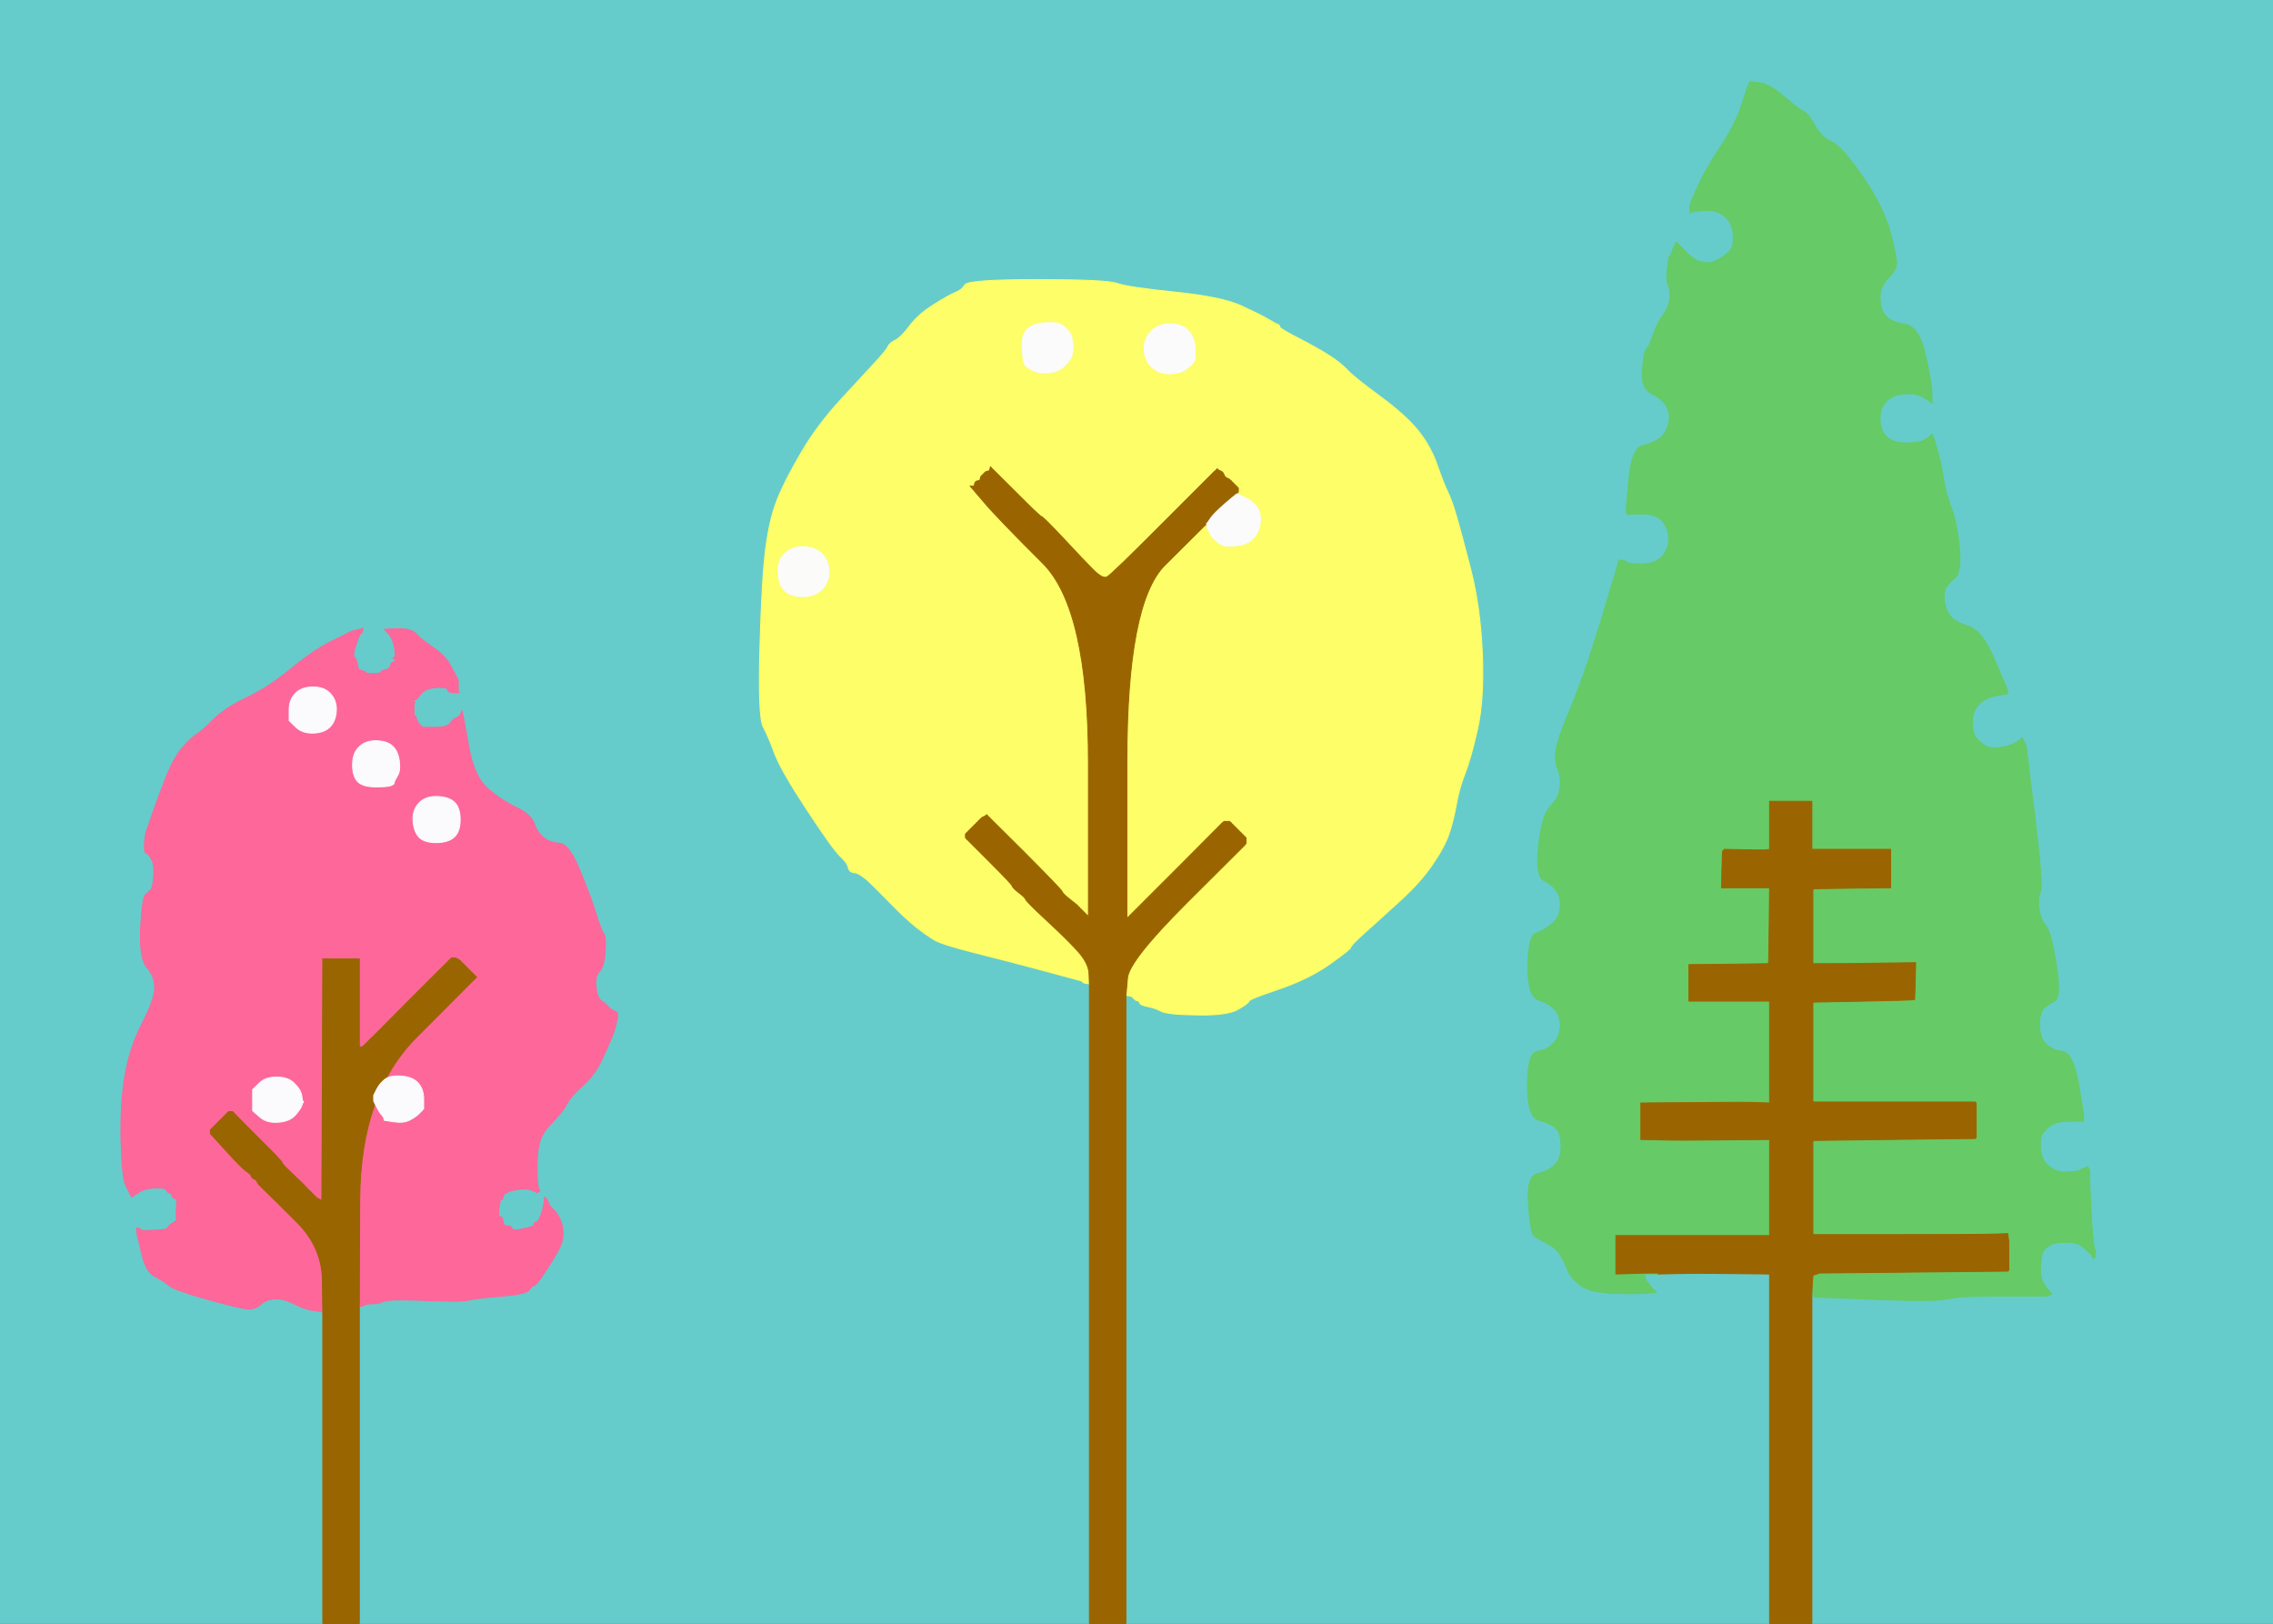 <!-- Created with clker.com Auto tracing tool http://www.clker.com) --> 
<svg 
   xmlns='http://www.w3.org/2000/svg'
   width='1183'
   height='845'>
<rect width="100%" height="100%" fill="#333333" stroke="none"/>
<path style='opacity:1;fill:#65CCCB;fill-rule:evenodd;stroke:#65CCCB;stroke-width:0.5px;stroke-linecap:butt;stroke-linejoin:miter;stroke-opacity:1;' d='M 0.0 422.5 L 0.0 0.0 L 591.5 0.0 L 1183.0 0.0 L 1183.0 422.5 L 1183.0 845.0 L 1063.0 845.0 L 943.0 845.0 L 943.0 759.0 L 943.0 673.0 L 943.2 673.0 L 943.5 673.0 L 943.8 674.0 L 944.0 675.0 L 975.5 676.2 Q 1007.0 677.5 1013.5 676.0 Q 1020.0 674.5 1037.5 674.5 Q 1055.0 674.5 1058.5 674.5 L 1062.0 674.5 L 1062.2 674.2 L 1062.5 674.0 L 1062.8 674.2 L 1063.0 674.5 L 1064.0 674.5 L 1065.0 674.5 L 1066.5 674.0 L 1068.0 673.5 L 1067.8 673.2 L 1067.5 673.0 L 1067.2 672.8 L 1067.0 672.5 L 1066.8 672.2 L 1066.5 672.0 L 1064.0 668.5 Q 1061.5 665.0 1062.0 659.0 Q 1062.5 653.0 1063.2 651.5 Q 1064.0 650.0 1066.5 648.2 Q 1069.0 646.5 1075.0 646.5 Q 1081.0 646.5 1083.5 648.5 Q 1086.0 650.5 1086.2 650.8 L 1086.5 651.0 L 1086.8 651.2 L 1087.0 651.5 L 1087.2 651.8 L 1087.5 652.0 L 1087.8 652.2 L 1088.0 652.5 L 1088.2 652.8 L 1088.5 653.0 L 1089.0 654.0 L 1089.5 655.0 L 1089.8 654.8 L 1090.0 654.5 L 1090.2 654.2 L 1090.5 654.0 L 1090.5 652.5 L 1090.5 651.0 L 1090.0 649.0 L 1089.5 647.0 L 1089.0 641.0 Q 1088.5 635.0 1088.0 623.0 L 1087.5 611.0 L 1087.5 610.0 L 1087.5 609.0 L 1087.0 608.0 L 1086.5 607.0 L 1086.2 607.2 L 1086.0 607.5 L 1084.5 608.0 Q 1083.0 608.5 1082.5 609.0 Q 1082.0 609.5 1076.5 610.0 Q 1071.0 610.5 1066.8 607.2 Q 1062.5 604.0 1062.0 598.0 Q 1061.5 592.0 1063.0 590.0 Q 1064.5 588.0 1067.2 585.8 Q 1070.0 583.5 1077.0 583.5 L 1084.0 583.5 L 1084.2 583.2 L 1084.5 583.0 L 1084.5 581.5 Q 1084.5 580.0 1081.8 564.0 Q 1079.0 548.0 1073.5 547.2 Q 1068.0 546.5 1064.8 543.2 Q 1061.5 540.0 1061.5 533.5 Q 1061.5 527.0 1063.5 525.0 Q 1065.5 523.0 1069.2 521.0 Q 1073.0 519.0 1070.2 502.0 Q 1067.5 485.0 1064.8 481.8 Q 1062.0 478.5 1061.2 472.8 Q 1060.5 467.0 1062.0 464.0 Q 1063.5 461.0 1059.0 424.5 L 1054.5 388.0 L 1054.0 387.0 L 1053.5 386.0 L 1053.0 385.0 L 1052.5 384.0 L 1052.2 384.2 L 1052.0 384.5 L 1051.8 384.8 L 1051.5 385.0 L 1051.2 385.2 Q 1051.0 385.5 1048.0 387.0 Q 1045.0 388.5 1040.5 389.0 Q 1036.0 389.5 1034.0 388.5 Q 1032.0 387.5 1029.2 384.8 Q 1026.5 382.0 1026.5 376.0 Q 1026.5 370.0 1030.0 366.5 Q 1033.5 363.0 1039.2 362.0 L 1045.0 361.0 L 1044.8 359.5 L 1044.5 358.0 L 1044.0 357.0 Q 1043.5 356.0 1037.5 342.0 Q 1031.5 328.0 1024.2 325.8 Q 1017.0 323.5 1014.8 320.2 Q 1012.5 317.0 1012.0 313.0 Q 1011.5 309.0 1012.5 306.5 Q 1013.5 304.0 1017.2 301.0 Q 1021.0 298.0 1019.8 285.0 Q 1018.5 272.0 1015.5 264.0 Q 1012.5 256.0 1011.5 249.0 Q 1010.5 242.0 1008.5 235.0 L 1006.5 228.0 L 1006.0 227.0 L 1005.5 226.0 L 1005.2 226.2 L 1005.0 226.5 L 1004.8 226.8 L 1004.5 227.0 L 1004.2 227.2 Q 1004.0 227.5 1001.5 229.0 Q 999.0 230.5 992.0 230.5 Q 985.0 230.5 981.8 227.2 Q 978.5 224.0 978.5 218.0 Q 978.5 212.0 981.8 208.8 Q 985.0 205.5 991.0 205.0 Q 997.0 204.5 1000.5 206.5 L 1004.0 208.5 L 1004.2 208.8 L 1004.5 209.0 L 1004.8 209.2 L 1005.0 209.5 L 1005.2 209.8 L 1005.5 210.0 L 1005.5 205.0 Q 1005.5 200.0 1002.2 185.0 Q 999.0 170.0 991.5 168.8 Q 984.0 167.5 981.2 164.2 Q 978.5 161.0 978.5 155.0 Q 978.5 149.0 982.5 145.0 Q 986.5 141.0 987.0 138.0 Q 987.5 135.0 984.0 121.5 Q 980.5 108.0 969.5 92.0 Q 958.5 76.0 953.2 73.8 Q 948.0 71.5 944.5 65.2 Q 941.0 59.0 939.0 58.2 Q 937.0 57.5 929.2 50.8 Q 921.5 44.0 916.2 43.2 L 911.0 42.5 L 910.8 42.8 L 910.5 43.0 L 910.0 44.0 Q 909.5 45.0 906.5 54.5 Q 903.5 64.0 895.8 75.8 Q 888.0 87.5 884.2 95.8 L 880.5 104.0 L 880.0 105.5 L 879.5 107.0 L 879.5 109.0 L 879.5 111.0 L 879.8 110.8 L 880.0 110.5 L 882.0 110.0 Q 884.0 109.5 889.0 109.5 Q 894.0 109.5 897.8 112.8 Q 901.5 116.0 902.0 121.5 Q 902.5 127.0 901.0 129.5 Q 899.5 132.0 894.8 134.8 Q 890.0 137.5 886.0 136.5 Q 882.0 135.5 878.2 131.8 L 874.5 128.0 L 874.2 127.8 L 874.0 127.5 L 873.8 127.2 L 873.5 127.0 L 873.2 126.8 L 873.0 126.5 L 872.8 126.2 L 872.5 126.0 L 872.0 127.0 L 871.5 128.0 L 871.0 129.0 L 870.5 130.0 L 870.0 131.5 L 869.5 133.0 L 869.2 133.2 L 869.0 133.5 L 868.8 133.8 L 868.5 134.0 L 867.8 139.8 Q 867.0 145.5 868.2 148.2 Q 869.5 151.0 869.0 155.5 Q 868.5 160.0 865.5 164.0 Q 862.5 168.0 860.5 174.0 Q 858.5 180.0 857.0 181.5 Q 855.5 183.0 854.8 192.5 Q 854.0 202.0 859.5 204.8 Q 865.0 207.5 867.2 211.2 Q 869.5 215.0 868.5 220.0 Q 867.5 225.0 864.2 227.8 Q 861.0 230.5 855.2 231.8 Q 849.5 233.0 848.0 247.5 Q 846.5 262.0 846.5 264.5 L 846.5 267.0 L 846.8 267.2 L 847.0 267.5 L 847.2 267.8 L 847.5 268.0 L 847.8 267.8 L 848.0 267.5 L 855.0 267.5 Q 862.0 267.5 865.2 271.2 Q 868.5 275.0 868.5 280.5 Q 868.5 286.0 864.8 289.8 Q 861.0 293.5 854.5 293.5 Q 848.0 293.5 846.5 292.5 Q 845.0 291.5 844.0 291.5 L 843.0 291.5 L 842.8 291.8 L 842.5 292.0 L 837.2 309.8 Q 832.0 327.5 826.8 343.2 Q 821.5 359.0 816.0 372.0 Q 810.5 385.0 809.8 390.8 Q 809.0 396.5 810.8 400.2 Q 812.5 404.0 812.0 409.5 Q 811.5 415.0 807.0 419.5 Q 802.5 424.0 800.8 440.0 Q 799.0 456.0 803.5 458.2 Q 808.0 460.5 810.2 463.8 Q 812.5 467.0 812.0 472.5 Q 811.5 478.0 807.2 481.2 Q 803.0 484.5 799.2 485.8 Q 795.5 487.0 795.2 502.8 Q 795.0 518.5 801.0 520.5 Q 807.0 522.5 809.8 526.2 Q 812.5 530.0 812.0 535.0 Q 811.5 540.0 808.2 543.2 Q 805.0 546.5 800.0 547.2 Q 795.0 548.0 795.0 564.8 Q 795.0 581.5 801.0 583.0 Q 807.0 584.5 809.8 587.2 Q 812.5 590.0 812.5 596.5 Q 812.5 603.0 809.2 606.2 Q 806.0 609.5 800.2 610.8 Q 794.5 612.0 795.5 626.5 Q 796.5 641.0 798.2 642.8 Q 800.0 644.5 805.0 647.0 Q 810.0 649.5 812.2 653.2 Q 814.5 657.0 815.8 660.8 Q 817.0 664.5 822.0 668.5 Q 827.0 672.5 839.0 673.0 Q 851.0 673.5 856.5 673.0 L 862.0 672.5 L 861.8 672.2 L 861.5 672.0 L 861.2 671.8 L 861.0 671.5 L 860.8 671.2 L 860.5 671.0 L 860.2 670.8 Q 860.0 670.5 858.2 668.2 L 856.5 666.0 L 856.2 664.5 L 856.0 663.0 L 859.5 663.0 L 863.0 663.0 L 873.0 662.8 Q 883.0 662.5 902.0 662.8 L 921.0 663.0 L 921.0 754.0 L 921.0 845.0 L 753.5 845.0 L 586.0 845.0 L 586.0 681.5 L 586.0 518.0 L 587.5 518.2 L 589.0 518.5 L 589.2 518.8 L 589.5 519.0 L 589.8 519.2 L 590.0 519.5 L 590.2 519.8 L 590.5 520.0 L 590.8 520.2 L 591.0 520.5 L 592.0 520.8 Q 593.0 521.0 593.2 522.0 Q 593.5 523.0 597.2 523.8 Q 601.0 524.5 604.2 526.2 Q 607.5 528.0 623.2 528.2 Q 639.0 528.5 644.5 525.2 Q 650.0 522.0 650.0 521.0 Q 650.0 520.0 665.5 514.8 Q 681.0 509.5 692.0 501.8 Q 703.0 494.0 703.0 493.0 Q 703.0 492.0 710.2 485.5 Q 717.5 479.0 728.2 469.2 Q 739.0 459.5 745.5 450.0 Q 752.0 440.5 754.2 433.8 Q 756.5 427.0 758.0 418.5 Q 759.5 410.0 762.5 402.5 Q 765.5 395.0 769.0 379.5 Q 772.5 364.0 771.5 340.0 Q 770.5 316.0 765.5 296.5 Q 760.5 277.0 758.0 268.5 Q 755.5 260.0 753.5 256.0 Q 751.5 252.0 748.0 242.0 Q 744.5 232.0 738.0 224.0 Q 731.5 216.0 718.2 206.2 Q 705.0 196.5 701.5 192.8 Q 698.0 189.0 691.8 185.0 Q 685.5 181.0 675.8 176.0 Q 666.0 171.0 666.0 170.0 Q 666.0 169.0 665.0 168.8 Q 664.0 168.5 660.2 166.2 Q 656.5 164.0 646.2 159.2 Q 636.0 154.5 611.5 152.0 Q 587.0 149.5 581.5 147.5 Q 576.0 145.5 540.0 145.5 Q 504.0 145.5 502.2 148.2 Q 500.5 151.0 497.2 152.2 Q 494.0 153.5 486.0 158.5 Q 478.0 163.5 473.5 169.5 Q 469.0 175.5 466.0 177.0 Q 463.0 178.5 462.2 180.2 Q 461.5 182.0 456.0 188.0 Q 450.5 194.0 438.0 207.5 Q 425.5 221.0 417.0 235.5 Q 408.5 250.0 404.5 260.0 Q 400.5 270.0 398.5 285.5 Q 396.5 301.0 395.5 337.0 Q 394.5 373.0 397.2 378.2 Q 400.0 383.5 403.2 392.2 Q 406.5 401.0 420.0 421.5 Q 433.5 442.0 437.2 445.5 Q 441.0 449.0 441.5 451.5 Q 442.0 454.0 445.0 454.2 Q 448.0 454.5 455.0 461.5 Q 462.0 468.5 467.2 473.8 Q 472.5 479.0 477.2 482.8 Q 482.0 486.5 486.0 489.0 Q 490.0 491.5 508.0 496.0 Q 526.0 500.5 544.5 505.5 L 563.0 510.5 L 563.2 510.8 L 563.5 511.0 L 563.8 511.2 L 564.0 511.5 L 565.5 511.8 L 567.0 512.0 L 567.0 678.5 L 567.0 845.0 L 377.0 845.0 L 187.0 845.0 L 187.0 762.5 L 187.0 680.0 L 188.0 679.8 L 189.0 679.5 L 190.0 679.0 Q 191.0 678.5 194.0 678.5 Q 197.0 678.5 199.0 677.5 Q 201.0 676.5 208.0 676.5 Q 215.0 676.5 227.5 677.0 Q 240.0 677.5 244.5 676.5 Q 249.0 675.5 261.5 674.5 Q 274.0 673.5 275.5 671.2 Q 277.0 669.0 278.0 669.0 Q 279.0 669.0 283.5 662.2 Q 288.0 655.5 290.8 650.2 Q 293.5 645.0 293.0 640.5 Q 292.5 636.0 291.0 633.5 L 289.5 631.0 L 289.2 630.8 L 289.0 630.5 L 288.8 630.2 L 288.5 630.0 L 288.2 629.8 L 288.0 629.5 L 287.8 629.2 L 287.5 629.0 L 287.2 628.8 L 287.0 628.5 L 286.8 628.2 L 286.5 628.0 L 286.0 627.0 L 285.5 626.0 L 285.0 625.0 L 284.5 624.0 L 284.2 623.8 L 284.0 623.5 L 283.8 623.2 L 283.5 623.0 L 283.0 626.5 Q 282.5 630.0 281.2 633.0 Q 280.0 636.0 279.0 636.0 Q 278.0 636.0 278.0 637.0 Q 278.0 638.0 276.2 638.5 Q 274.5 639.0 270.8 639.8 Q 267.0 640.5 266.5 639.2 Q 266.0 638.0 264.0 638.0 Q 262.0 638.0 261.8 635.5 Q 261.5 633.0 260.2 633.2 Q 259.0 633.5 259.8 628.2 Q 260.5 623.0 261.0 624.0 Q 261.5 625.0 261.8 623.0 Q 262.0 621.0 265.2 620.0 Q 268.5 619.0 271.2 618.8 Q 274.0 618.5 276.2 619.2 L 278.5 620.0 L 278.8 620.2 L 279.0 620.5 L 279.5 620.5 L 280.0 620.5 L 280.2 620.2 L 280.5 620.0 L 280.8 619.8 L 281.0 619.5 L 280.8 619.2 L 280.5 619.0 L 280.0 617.0 Q 279.5 615.0 279.5 607.0 Q 279.5 599.0 281.0 594.0 Q 282.5 589.0 287.8 583.8 Q 293.0 578.5 295.2 574.2 Q 297.5 570.0 303.8 564.5 Q 310.0 559.0 314.2 549.5 Q 318.5 540.0 319.5 537.0 Q 320.5 534.0 321.2 530.5 Q 322.0 527.0 320.0 526.2 Q 318.0 525.5 316.5 523.8 Q 315.0 522.0 313.0 520.8 Q 311.0 519.5 310.2 513.8 Q 309.5 508.0 312.0 505.5 Q 314.5 503.0 315.0 495.0 Q 315.5 487.0 314.2 485.8 Q 313.0 484.5 309.8 474.2 Q 306.5 464.0 301.2 451.5 Q 296.0 439.0 291.0 438.8 Q 286.0 438.5 282.8 435.8 Q 279.5 433.0 278.0 428.5 Q 276.5 424.0 268.8 420.2 Q 261.0 416.5 254.0 410.5 Q 247.0 404.5 244.2 389.8 L 241.5 375.0 L 241.0 372.5 L 240.5 370.0 L 240.0 371.0 L 239.5 372.0 L 239.2 372.2 L 239.0 372.5 L 238.8 372.8 L 238.5 373.0 L 238.2 373.2 Q 238.0 373.5 237.0 373.8 Q 236.0 374.0 234.5 376.2 Q 233.0 378.5 226.5 378.5 L 220.0 378.5 L 219.8 378.2 L 219.5 378.0 L 219.2 377.8 L 219.0 377.5 L 218.8 377.2 L 218.5 377.0 L 218.2 376.8 L 218.0 376.5 L 217.8 376.2 L 217.5 376.0 L 217.0 374.5 Q 216.5 373.0 216.0 372.5 L 215.5 372.0 L 215.5 369.0 L 215.5 366.0 L 215.8 365.8 L 216.0 365.5 L 215.8 365.2 L 215.5 365.0 L 215.2 364.8 L 215.0 364.5 L 216.0 364.2 Q 217.0 364.0 218.8 361.5 Q 220.5 359.0 224.2 358.2 Q 228.0 357.5 230.5 357.8 Q 233.0 358.0 233.0 359.0 Q 233.0 360.0 234.5 360.2 L 236.0 360.5 L 237.5 360.5 L 239.0 360.5 L 238.8 360.2 L 238.5 360.0 L 238.5 358.5 L 238.5 357.0 L 238.5 355.5 L 238.5 354.0 L 238.0 353.0 L 237.5 352.0 L 237.0 351.0 Q 236.5 350.0 234.0 345.5 Q 231.5 341.0 225.2 336.8 Q 219.0 332.5 216.5 329.8 Q 214.0 327.0 207.0 327.2 L 200.0 327.5 L 200.2 327.8 L 200.5 328.0 L 200.8 328.2 L 201.0 328.5 L 201.2 328.8 L 201.5 329.0 L 201.8 329.2 L 202.0 329.5 L 202.2 329.8 L 202.5 330.0 L 203.8 332.2 Q 205.0 334.5 205.5 338.2 Q 206.0 342.0 205.0 342.2 Q 204.0 342.5 205.0 342.8 Q 206.0 343.0 205.5 343.8 Q 205.0 344.5 204.2 344.8 Q 203.5 345.0 203.2 346.5 Q 203.0 348.0 200.8 348.5 Q 198.5 349.0 198.2 349.8 Q 198.0 350.5 194.5 350.5 L 191.0 350.5 L 190.8 350.2 L 190.5 350.0 L 190.2 349.8 L 190.0 349.5 L 188.5 349.0 L 187.0 348.5 L 186.8 348.2 L 186.5 348.0 L 186.2 346.5 Q 186.0 345.0 185.0 345.0 L 184.0 345.0 L 184.2 344.0 Q 184.5 343.0 184.0 342.0 Q 183.5 341.0 185.0 336.5 L 186.5 332.0 L 187.0 331.0 L 187.5 330.0 L 187.8 329.8 L 188.0 329.5 L 188.2 329.2 L 188.5 329.0 L 188.8 328.0 L 189.0 327.0 L 188.0 327.2 L 187.0 327.5 L 185.0 328.0 L 183.0 328.5 L 182.0 329.0 L 181.0 329.5 L 172.0 334.0 Q 163.0 338.5 151.5 348.0 Q 140.0 357.5 128.5 363.0 Q 117.0 368.5 111.0 374.5 Q 105.0 380.5 102.2 382.2 Q 99.5 384.0 95.0 389.0 Q 90.5 394.0 86.0 405.5 Q 81.5 417.0 79.5 423.0 Q 77.5 429.0 76.5 431.5 Q 75.5 434.0 75.2 439.0 Q 75.0 444.0 76.0 444.0 Q 77.0 444.0 78.8 447.0 Q 80.5 450.0 80.0 456.0 Q 79.5 462.0 78.5 463.0 Q 77.5 464.0 75.8 465.5 Q 74.0 467.0 73.2 483.0 Q 72.5 499.0 76.5 503.5 Q 80.5 508.0 80.5 514.0 Q 80.5 520.0 74.0 532.5 Q 67.5 545.0 65.0 560.0 Q 62.5 575.0 63.0 594.0 Q 63.5 613.0 65.5 617.0 Q 67.5 621.0 68.0 622.0 L 68.5 623.0 L 71.8 620.8 Q 75.0 618.5 80.5 618.2 Q 86.0 618.0 86.5 619.2 Q 87.0 620.5 88.0 620.8 L 89.0 621.0 L 89.5 622.2 Q 90.0 623.5 91.0 623.8 L 92.0 624.0 L 91.8 628.5 Q 91.5 633.0 91.8 634.0 L 92.0 635.0 L 89.8 636.5 Q 87.5 638.0 87.2 639.0 Q 87.0 640.0 80.5 640.2 Q 74.0 640.5 73.8 640.2 L 73.5 640.0 L 73.2 639.8 L 73.0 639.5 L 72.0 639.2 L 71.0 639.0 L 71.2 641.0 L 71.5 643.0 L 73.8 652.5 Q 76.0 662.0 80.5 664.2 Q 85.0 666.5 88.0 669.0 Q 91.0 671.5 109.0 676.5 Q 127.0 681.5 130.2 681.2 Q 133.5 681.0 135.8 678.8 Q 138.0 676.5 142.5 676.0 Q 147.0 675.5 153.0 678.5 Q 159.0 681.5 163.0 682.0 L 167.0 682.5 L 167.5 682.8 L 168.0 683.0 L 168.0 764.0 L 168.0 845.0 L 84.0 845.0 L 0.0 845.0 L 0.0 422.5 z 
'/>
<path style='opacity:1;fill:#FD679A;fill-rule:evenodd;stroke:#FD679A;stroke-width:0.5px;stroke-linecap:butt;stroke-linejoin:miter;stroke-opacity:1;' d='M 185.0 328.0 L 187.0 327.5 L 188.0 327.2 L 189.0 327.0 L 188.8 328.0 L 188.5 329.0 L 188.2 329.2 L 188.0 329.5 L 187.8 329.8 L 187.5 330.0 L 187.0 331.0 L 186.5 332.0 L 185.0 336.5 Q 183.5 341.0 184.5 342.0 Q 185.5 343.0 186.0 345.5 L 186.5 348.0 L 186.8 348.2 L 187.0 348.5 L 188.5 349.0 L 190.0 349.5 L 190.2 349.8 L 190.5 350.0 L 190.8 350.2 L 191.0 350.5 L 194.5 350.5 Q 198.0 350.5 198.2 349.8 Q 198.5 349.0 200.8 348.5 Q 203.0 348.0 203.2 346.5 Q 203.5 345.0 204.2 344.8 Q 205.0 344.5 205.5 343.8 Q 206.0 343.0 205.0 342.8 Q 204.0 342.5 205.0 342.2 Q 206.0 342.0 205.5 338.2 Q 205.0 334.5 203.8 332.2 L 202.5 330.0 L 202.2 329.8 L 202.0 329.5 L 201.8 329.2 L 201.5 329.0 L 201.2 328.8 L 201.0 328.5 L 200.8 328.2 L 200.5 328.0 L 200.2 327.8 L 200.0 327.5 L 207.0 327.2 Q 214.0 327.0 216.5 329.8 Q 219.0 332.5 225.2 336.8 Q 231.5 341.0 234.0 345.5 Q 236.5 350.0 237.0 351.0 L 237.5 352.0 L 238.0 353.0 L 238.5 354.0 L 238.5 355.5 L 238.5 357.0 L 238.5 358.5 L 238.5 360.0 L 238.8 360.2 L 239.0 360.5 L 237.5 360.5 L 236.0 360.5 L 234.5 360.2 Q 233.0 360.0 233.0 359.0 Q 233.0 358.0 230.5 357.8 Q 228.0 357.5 224.2 358.2 Q 220.5 359.0 218.8 361.5 Q 217.0 364.0 216.0 364.2 L 215.0 364.5 L 215.2 364.8 L 215.5 365.0 L 215.8 365.2 L 216.0 365.5 L 215.8 365.8 L 215.5 366.0 L 215.5 369.0 L 215.5 372.0 L 216.0 372.5 Q 216.5 373.0 217.0 374.5 L 217.5 376.0 L 217.8 376.2 L 218.0 376.5 L 218.2 376.8 L 218.5 377.0 L 218.8 377.2 L 219.0 377.5 L 219.2 377.8 L 219.5 378.0 L 219.8 378.2 L 220.0 378.5 L 226.5 378.5 Q 233.0 378.5 234.5 376.2 Q 236.0 374.0 237.0 373.8 Q 238.0 373.5 238.2 373.2 L 238.5 373.0 L 238.8 372.8 L 239.0 372.5 L 239.2 372.2 L 239.5 372.0 L 240.0 371.0 L 240.5 370.0 L 241.0 372.5 L 241.5 375.0 L 244.2 389.8 Q 247.0 404.5 254.0 410.5 Q 261.0 416.5 268.8 420.2 Q 276.5 424.0 278.0 428.5 Q 279.5 433.0 282.8 435.8 Q 286.0 438.5 291.0 438.8 Q 296.0 439.0 301.2 451.5 Q 306.5 464.0 309.8 474.2 Q 313.0 484.5 314.2 485.8 Q 315.5 487.0 315.0 495.0 Q 314.5 503.0 312.0 505.5 Q 309.5 508.0 310.2 513.8 Q 311.0 519.5 313.0 520.8 Q 315.0 522.0 316.5 523.8 Q 318.0 525.5 320.0 526.2 Q 322.0 527.0 321.2 530.5 Q 320.5 534.0 319.5 537.0 Q 318.5 540.0 314.2 549.5 Q 310.0 559.0 303.8 564.5 Q 297.5 570.0 295.2 574.2 Q 293.0 578.5 287.8 583.8 Q 282.5 589.0 281.0 594.0 Q 279.5 599.0 279.5 607.0 Q 279.5 615.0 280.0 617.0 L 280.5 619.0 L 280.8 619.2 L 281.0 619.5 L 280.8 619.8 L 280.5 620.0 L 280.2 620.2 L 280.0 620.5 L 279.5 620.5 L 279.0 620.5 L 278.8 620.2 L 278.5 620.0 L 276.2 619.2 Q 274.0 618.5 271.2 618.8 Q 268.5 619.0 265.2 620.0 Q 262.0 621.0 261.8 623.0 Q 261.5 625.0 261.0 624.0 Q 260.5 623.0 259.8 628.2 Q 259.0 633.5 260.2 633.2 Q 261.5 633.0 261.8 635.5 Q 262.0 638.0 264.0 638.0 Q 266.0 638.0 266.5 639.2 Q 267.0 640.5 270.8 639.8 Q 274.5 639.0 276.2 638.5 Q 278.0 638.0 278.0 637.0 Q 278.0 636.0 279.0 636.0 Q 280.0 636.0 281.2 633.0 Q 282.5 630.0 283.0 626.5 L 283.5 623.0 L 283.8 623.2 L 284.0 623.5 L 284.2 623.8 L 284.5 624.0 L 285.0 625.0 L 285.5 626.0 L 286.0 627.0 L 286.5 628.0 L 286.8 628.2 L 287.0 628.5 L 287.2 628.8 L 287.5 629.0 L 287.8 629.2 L 288.0 629.5 L 288.2 629.8 L 288.5 630.0 L 288.8 630.2 L 289.0 630.5 L 289.2 630.8 L 289.5 631.0 L 291.0 633.5 Q 292.5 636.0 293.0 640.5 Q 293.5 645.0 290.8 650.2 Q 288.0 655.5 283.5 662.2 Q 279.0 669.0 278.0 669.0 Q 277.0 669.0 275.5 671.2 Q 274.0 673.5 261.5 674.5 Q 249.0 675.5 244.5 676.5 Q 240.0 677.5 227.5 677.0 Q 215.0 676.5 208.0 676.5 Q 201.0 676.5 199.0 677.5 Q 197.0 678.5 194.0 678.5 Q 191.0 678.5 190.0 679.0 L 189.0 679.5 L 188.0 679.8 L 187.0 680.0 L 187.2 624.5 Q 187.5 569.0 216.8 539.8 L 246.0 510.5 L 246.2 510.2 L 246.5 510.0 L 246.8 509.8 L 247.0 509.5 L 247.2 509.2 L 247.5 509.0 L 247.8 508.8 L 248.0 508.5 L 247.8 508.2 L 247.5 508.0 L 247.2 507.8 L 247.0 507.5 L 246.8 507.2 L 246.5 507.0 L 246.2 506.8 L 246.0 506.5 L 245.8 506.2 L 245.5 506.0 L 245.2 505.8 L 245.0 505.5 L 244.8 505.2 L 244.5 505.0 L 244.2 504.8 L 244.0 504.5 L 243.8 504.2 L 243.5 504.0 L 243.2 503.8 L 243.0 503.5 L 242.8 503.2 L 242.5 503.0 L 242.2 502.8 L 242.0 502.5 L 241.8 502.2 L 241.5 502.0 L 241.2 501.8 L 241.0 501.5 L 240.8 501.2 L 240.5 501.0 L 240.2 500.8 L 240.0 500.5 L 239.8 500.2 L 239.5 500.0 L 239.2 499.8 L 239.0 499.5 L 238.0 499.0 L 237.0 498.5 L 236.0 498.5 L 235.0 498.5 L 234.8 498.8 L 234.5 499.0 L 214.2 519.2 Q 194.0 539.5 193.8 539.8 L 193.5 540.0 L 193.2 540.2 L 193.0 540.5 L 192.8 540.8 L 192.5 541.0 L 192.2 541.2 L 192.0 541.5 L 191.8 541.8 L 191.5 542.0 L 191.2 542.2 L 191.0 542.5 L 190.8 542.8 L 190.5 543.0 L 190.2 543.2 L 190.0 543.5 L 189.8 543.8 L 189.5 544.0 L 189.2 544.2 L 189.0 544.5 L 188.0 544.8 L 187.0 545.0 L 187.0 522.0 L 187.0 499.0 L 177.5 499.0 L 168.0 499.0 L 167.8 562.0 L 167.5 625.0 L 167.2 624.8 L 167.0 624.5 L 166.0 624.0 L 165.0 623.5 L 164.8 623.2 L 164.5 623.0 L 164.2 622.8 L 164.0 622.5 L 163.8 622.2 L 163.5 622.0 L 163.2 621.8 L 163.0 621.5 L 162.8 621.2 L 162.5 621.0 L 162.2 620.8 L 162.0 620.5 L 161.8 620.2 L 161.5 620.0 L 161.2 619.8 Q 161.0 619.5 157.8 616.2 Q 154.5 613.0 150.8 609.5 Q 147.0 606.0 146.8 605.0 Q 146.5 604.0 134.2 591.8 L 122.0 579.5 L 121.8 579.2 L 121.5 579.0 L 121.2 578.8 L 121.0 578.5 L 120.0 578.5 L 119.0 578.5 L 118.8 578.8 L 118.5 579.0 L 118.2 579.2 L 118.0 579.5 L 117.8 579.8 L 117.5 580.0 L 117.2 580.2 L 117.0 580.5 L 116.8 580.8 L 116.5 581.0 L 116.2 581.2 L 116.0 581.5 L 115.8 581.8 L 115.5 582.0 L 115.2 582.2 L 115.0 582.5 L 114.8 582.8 L 114.5 583.0 L 114.2 583.2 L 114.0 583.5 L 113.8 583.8 L 113.5 584.0 L 113.2 584.2 L 113.0 584.5 L 112.8 584.8 L 112.5 585.0 L 112.2 585.2 L 112.0 585.5 L 111.8 585.8 L 111.5 586.0 L 111.2 586.2 L 111.0 586.5 L 110.8 586.8 L 110.5 587.0 L 110.2 587.2 L 110.0 587.5 L 109.8 587.8 L 109.5 588.0 L 109.5 589.0 L 109.5 590.0 L 109.8 590.2 L 110.0 590.5 L 110.2 590.8 L 110.5 591.0 L 118.2 599.5 Q 126.0 608.0 128.2 609.5 Q 130.5 611.0 130.8 612.0 Q 131.0 613.0 132.2 613.5 Q 133.5 614.0 133.8 615.0 Q 134.0 616.0 137.8 619.5 Q 141.5 623.0 154.5 636.0 Q 167.5 649.0 167.8 666.0 L 168.0 683.0 L 167.5 682.8 L 167.0 682.5 L 163.0 682.0 Q 159.0 681.5 153.0 678.5 Q 147.0 675.5 142.5 676.0 Q 138.0 676.5 135.8 678.8 Q 133.5 681.0 130.2 681.2 Q 127.0 681.5 109.0 676.5 Q 91.0 671.5 88.0 669.0 Q 85.0 666.5 80.5 664.2 Q 76.0 662.0 73.8 652.5 L 71.5 643.0 L 71.2 641.0 L 71.0 639.0 L 72.0 639.2 L 73.0 639.5 L 73.2 639.8 L 73.5 640.0 L 73.8 640.2 Q 74.0 640.5 80.5 640.2 Q 87.0 640.0 87.2 639.0 Q 87.5 638.0 89.8 636.5 L 92.0 635.0 L 91.8 634.0 Q 91.5 633.0 91.8 628.5 L 92.0 624.0 L 91.0 623.8 Q 90.0 623.5 89.5 622.2 L 89.0 621.0 L 88.0 620.8 Q 87.0 620.5 86.5 619.2 Q 86.0 618.0 80.5 618.2 Q 75.0 618.5 71.8 620.8 L 68.5 623.0 L 68.0 622.0 Q 67.5 621.0 65.5 617.0 Q 63.5 613.0 63.0 594.0 Q 62.5 575.0 65.0 560.0 Q 67.5 545.0 74.0 532.5 Q 80.5 520.0 80.5 514.0 Q 80.5 508.0 76.5 503.5 Q 72.5 499.0 73.2 483.0 Q 74.0 467.0 75.8 465.5 Q 77.5 464.0 78.5 463.0 Q 79.5 462.0 80.0 456.0 Q 80.5 450.0 78.8 447.0 Q 77.0 444.0 76.0 444.0 Q 75.0 444.0 75.2 439.0 Q 75.5 434.0 76.5 431.5 Q 77.5 429.0 79.5 423.0 Q 81.5 417.0 86.0 405.5 Q 90.5 394.0 95.0 389.0 Q 99.5 384.0 102.2 382.2 Q 105.0 380.5 111.0 374.5 Q 117.0 368.5 128.5 363.0 Q 140.0 357.5 151.5 348.0 Q 163.0 338.5 172.0 334.0 L 181.0 329.5 L 182.0 329.0 L 183.0 328.5 L 185.0 328.0 z 
M 153.8 378.2 L 150.5 375.0 L 150.5 369.5 Q 150.5 364.0 153.8 360.8 Q 157.0 357.5 163.0 357.5 Q 169.0 357.5 172.2 361.2 Q 175.5 365.0 175.0 370.5 Q 174.5 376.0 171.2 378.8 Q 168.0 381.5 162.5 381.5 Q 157.0 381.5 153.8 378.2 z 
M 205.2 407.0 L 205.0 408.0 L 203.5 408.8 Q 202.0 409.5 195.5 409.5 Q 189.0 409.5 186.2 406.8 Q 183.5 404.0 183.5 398.0 Q 183.5 392.0 186.8 388.8 Q 190.0 385.5 195.5 385.5 Q 201.0 385.5 204.0 388.0 Q 207.0 390.5 207.8 395.8 Q 208.5 401.0 207.0 403.5 Q 205.5 406.0 205.2 407.0 z 
M 227.0 414.5 Q 233.0 414.5 236.2 417.2 Q 239.5 420.0 239.5 426.5 Q 239.5 433.0 236.2 435.8 Q 233.0 438.5 227.0 438.5 Q 221.0 438.5 218.2 435.8 Q 215.5 433.0 215.0 427.5 Q 214.5 422.0 217.8 418.2 Q 221.0 414.5 227.0 414.5 z 
M 157.0 570.0 L 157.5 573.0 L 157.8 573.2 L 158.0 573.5 L 157.8 573.8 L 157.5 574.0 L 157.0 575.5 Q 156.5 577.0 153.8 580.2 Q 151.0 583.5 145.0 584.0 Q 139.0 584.5 135.5 581.5 L 132.0 578.5 L 131.8 578.2 L 131.5 578.0 L 131.5 572.5 L 131.5 567.0 L 134.8 563.8 Q 138.0 560.5 144.0 560.5 Q 150.0 560.5 153.2 563.8 Q 156.5 567.0 157.0 570.0 z 
M 220.5 572.0 L 220.5 577.0 L 220.2 577.2 L 220.0 577.5 L 219.8 577.8 Q 219.5 578.0 217.8 579.8 Q 216.0 581.5 213.0 583.0 Q 210.0 584.5 205.0 583.8 L 200.0 583.0 L 199.8 582.0 Q 199.5 581.0 198.5 580.0 Q 197.5 579.0 196.0 576.0 L 194.5 573.0 L 194.5 571.5 L 194.5 570.0 L 196.0 567.0 Q 197.5 564.0 200.2 561.8 Q 203.0 559.5 209.0 560.0 Q 215.0 560.5 217.8 563.8 Q 220.5 567.0 220.5 572.0 z 
'/>
<path style='opacity:1;fill:#66CB66;fill-rule:evenodd;stroke:#66CB66;stroke-width:0.5px;stroke-linecap:butt;stroke-linejoin:miter;stroke-opacity:1;' d='M 910.8 42.8 L 911.0 42.5 L 916.2 43.2 Q 921.5 44.0 929.2 50.8 Q 937.0 57.5 939.0 58.2 Q 941.0 59.0 944.5 65.2 Q 948.0 71.5 953.2 73.8 Q 958.5 76.0 969.5 92.0 Q 980.5 108.0 984.0 121.5 Q 987.5 135.0 987.0 138.0 Q 986.5 141.0 982.5 145.0 Q 978.5 149.0 978.5 155.0 Q 978.5 161.0 981.2 164.2 Q 984.0 167.5 991.5 168.8 Q 999.0 170.0 1002.2 185.0 Q 1005.5 200.0 1005.5 205.0 L 1005.5 210.0 L 1005.2 209.8 L 1005.0 209.5 L 1004.8 209.2 L 1004.5 209.0 L 1004.2 208.8 L 1004.0 208.5 L 1000.5 206.5 Q 997.0 204.5 991.0 205.0 Q 985.0 205.5 981.8 208.8 Q 978.5 212.0 978.5 218.0 Q 978.5 224.0 981.8 227.2 Q 985.0 230.5 992.0 230.5 Q 999.0 230.5 1001.5 229.0 Q 1004.0 227.5 1004.2 227.2 L 1004.5 227.0 L 1004.8 226.8 L 1005.0 226.5 L 1005.2 226.2 L 1005.5 226.0 L 1006.0 227.0 L 1006.5 228.0 L 1008.5 235.0 Q 1010.5 242.0 1011.5 249.0 Q 1012.5 256.0 1015.5 264.0 Q 1018.5 272.0 1019.8 285.0 Q 1021.0 298.0 1017.2 301.0 Q 1013.5 304.0 1012.5 306.5 Q 1011.5 309.0 1012.0 313.0 Q 1012.5 317.0 1014.8 320.2 Q 1017.0 323.5 1024.2 325.8 Q 1031.5 328.0 1037.5 342.0 Q 1043.5 356.0 1044.0 357.0 L 1044.5 358.0 L 1044.8 359.5 L 1045.0 361.0 L 1039.2 362.0 Q 1033.5 363.0 1030.0 366.5 Q 1026.5 370.0 1026.5 376.0 Q 1026.5 382.0 1029.2 384.8 Q 1032.0 387.5 1034.0 388.5 Q 1036.0 389.5 1040.5 389.0 Q 1045.0 388.5 1048.0 387.0 Q 1051.0 385.5 1051.2 385.2 L 1051.5 385.0 L 1051.8 384.8 L 1052.0 384.5 L 1052.2 384.2 L 1052.5 384.0 L 1053.0 385.0 L 1053.5 386.0 L 1054.0 387.0 L 1054.5 388.0 L 1059.0 424.5 Q 1063.5 461.0 1062.0 464.0 Q 1060.5 467.0 1061.2 472.8 Q 1062.0 478.5 1064.8 481.8 Q 1067.5 485.0 1070.2 502.0 Q 1073.0 519.0 1069.2 521.0 Q 1065.5 523.0 1063.5 525.0 Q 1061.5 527.0 1061.5 533.5 Q 1061.5 540.0 1064.8 543.2 Q 1068.0 546.5 1073.5 547.2 Q 1079.0 548.0 1081.8 564.0 Q 1084.5 580.0 1084.5 581.5 L 1084.5 583.0 L 1084.2 583.2 L 1084.0 583.5 L 1077.0 583.5 Q 1070.0 583.5 1067.2 585.8 Q 1064.5 588.0 1063.0 590.0 Q 1061.5 592.0 1062.0 598.0 Q 1062.5 604.0 1066.8 607.2 Q 1071.0 610.5 1076.5 610.0 Q 1082.0 609.5 1082.5 609.0 Q 1083.0 608.5 1084.5 608.0 L 1086.0 607.5 L 1086.2 607.2 L 1086.5 607.0 L 1087.0 608.0 L 1087.5 609.0 L 1087.5 610.0 L 1087.5 611.0 L 1088.0 623.0 Q 1088.5 635.0 1089.0 641.0 L 1089.5 647.0 L 1090.0 649.0 L 1090.5 651.0 L 1090.5 652.5 L 1090.5 654.0 L 1090.2 654.2 L 1090.0 654.5 L 1089.8 654.8 L 1089.5 655.0 L 1089.0 654.0 L 1088.5 653.0 L 1088.2 652.8 L 1088.0 652.5 L 1087.8 652.2 L 1087.5 652.0 L 1087.2 651.8 L 1087.0 651.5 L 1086.8 651.2 L 1086.5 651.0 L 1086.2 650.8 Q 1086.0 650.5 1083.5 648.5 Q 1081.0 646.5 1075.0 646.5 Q 1069.0 646.5 1066.5 648.2 Q 1064.0 650.0 1063.2 651.5 Q 1062.5 653.0 1062.0 659.0 Q 1061.5 665.0 1064.0 668.5 L 1066.5 672.0 L 1066.8 672.2 L 1067.0 672.5 L 1067.2 672.8 L 1067.5 673.0 L 1067.8 673.2 L 1068.0 673.5 L 1066.5 674.0 L 1065.0 674.5 L 1064.0 674.5 L 1063.0 674.5 L 1062.8 674.2 L 1062.5 674.0 L 1062.2 674.2 L 1062.0 674.5 L 1058.5 674.5 Q 1055.0 674.5 1037.5 674.5 Q 1020.0 674.5 1013.5 676.0 Q 1007.0 677.5 975.5 676.2 L 944.0 675.0 L 943.8 674.0 L 943.5 673.0 L 943.2 673.0 L 943.0 673.0 L 943.2 668.5 L 943.5 664.0 L 943.8 663.8 L 944.0 663.5 L 945.5 663.0 L 947.0 662.5 L 996.0 662.0 L 1045.0 661.5 L 1045.2 661.2 L 1045.5 661.0 L 1045.5 653.5 L 1045.5 646.0 L 1045.2 644.0 L 1045.0 642.0 L 1038.5 642.2 Q 1032.0 642.5 988.0 642.5 L 944.0 642.5 L 943.8 642.2 L 943.5 642.0 L 943.5 618.0 L 943.5 594.0 L 943.8 593.8 L 944.0 593.5 L 982.5 593.0 Q 1021.0 592.5 1024.5 592.5 L 1028.0 592.5 L 1028.2 592.2 L 1028.5 592.0 L 1028.5 583.0 L 1028.5 574.0 L 1028.2 573.8 L 1028.0 573.5 L 1006.0 573.5 Q 984.0 573.5 964.0 573.5 L 944.0 573.5 L 943.8 573.2 L 943.5 573.0 L 943.5 547.5 L 943.5 522.0 L 943.8 521.8 L 944.0 521.5 L 970.0 521.0 Q 996.0 520.5 996.2 520.2 L 996.5 520.0 L 996.8 510.5 L 997.0 501.0 L 980.0 501.2 Q 963.0 501.5 953.5 501.5 L 944.0 501.5 L 943.8 501.2 L 943.5 501.0 L 943.5 482.0 L 943.5 463.0 L 943.8 462.8 L 944.0 462.5 L 964.0 462.2 L 984.0 462.0 L 984.0 452.0 L 984.0 442.0 L 963.5 442.0 L 943.0 442.0 L 943.0 429.5 L 943.0 417.0 L 932.0 417.0 L 921.0 417.0 L 921.0 429.5 L 921.0 442.0 L 919.5 442.2 Q 918.0 442.5 907.8 442.2 L 897.5 442.0 L 897.2 442.2 L 897.0 442.5 L 896.8 442.8 L 896.5 443.0 L 896.2 452.5 L 896.0 462.0 L 908.5 462.0 L 921.0 462.0 L 920.8 481.5 L 920.5 501.0 L 920.2 501.2 L 920.0 501.5 L 899.5 501.8 L 879.0 502.0 L 879.0 511.5 L 879.0 521.0 L 900.0 521.0 L 921.0 521.0 L 921.0 547.5 L 921.0 574.0 L 915.0 573.8 Q 909.0 573.5 881.5 573.8 L 854.0 574.0 L 854.0 583.5 L 854.0 593.0 L 864.0 593.2 Q 874.0 593.5 897.5 593.2 L 921.0 593.0 L 921.0 618.0 L 921.0 643.0 L 881.0 643.0 L 841.0 643.0 L 841.0 653.0 L 841.0 663.0 L 848.0 662.8 Q 855.0 662.5 859.0 662.5 L 863.0 662.5 L 863.0 662.8 L 863.0 663.0 L 859.5 663.0 L 856.0 663.0 L 856.2 664.5 L 856.5 666.0 L 858.2 668.2 Q 860.0 670.5 860.2 670.8 L 860.5 671.0 L 860.8 671.2 L 861.0 671.5 L 861.2 671.8 L 861.5 672.0 L 861.8 672.2 L 862.0 672.5 L 856.5 673.0 Q 851.0 673.5 839.0 673.0 Q 827.0 672.5 822.0 668.5 Q 817.0 664.5 815.8 660.8 Q 814.5 657.0 812.2 653.2 Q 810.0 649.5 805.0 647.0 Q 800.0 644.5 798.2 642.8 Q 796.5 641.0 795.5 626.5 Q 794.5 612.0 800.2 610.8 Q 806.0 609.5 809.2 606.2 Q 812.5 603.0 812.5 596.5 Q 812.5 590.0 809.8 587.2 Q 807.0 584.5 801.0 583.0 Q 795.0 581.5 795.0 564.8 Q 795.0 548.0 800.0 547.2 Q 805.0 546.5 808.2 543.2 Q 811.5 540.0 812.0 535.0 Q 812.5 530.0 809.8 526.2 Q 807.0 522.5 801.0 520.5 Q 795.0 518.5 795.2 502.8 Q 795.5 487.0 799.2 485.8 Q 803.0 484.5 807.2 481.2 Q 811.5 478.0 812.0 472.5 Q 812.5 467.0 810.2 463.8 Q 808.0 460.5 803.5 458.2 Q 799.0 456.0 800.8 440.0 Q 802.5 424.0 807.0 419.5 Q 811.5 415.0 812.0 409.5 Q 812.5 404.0 810.8 400.2 Q 809.0 396.5 809.8 390.8 Q 810.5 385.0 816.0 372.0 Q 821.5 359.0 826.8 343.2 Q 832.0 327.5 837.2 309.8 L 842.5 292.0 L 842.8 291.8 L 843.0 291.5 L 844.0 291.5 Q 845.0 291.5 846.5 292.5 Q 848.0 293.5 854.5 293.5 Q 861.0 293.5 864.8 289.8 Q 868.5 286.0 868.5 280.5 Q 868.5 275.0 865.2 271.2 Q 862.0 267.5 855.0 267.5 L 848.0 267.5 L 847.8 267.8 L 847.5 268.0 L 847.2 267.8 L 847.0 267.5 L 846.8 267.2 L 846.5 267.0 L 846.5 264.5 Q 846.5 262.0 848.0 247.5 Q 849.5 233.0 855.2 231.8 Q 861.0 230.5 864.2 227.8 Q 867.5 225.0 868.5 220.0 Q 869.5 215.0 867.2 211.2 Q 865.0 207.5 859.5 204.8 Q 854.0 202.0 854.8 192.5 Q 855.5 183.0 857.0 181.5 Q 858.5 180.0 860.5 174.0 Q 862.5 168.0 865.5 164.0 Q 868.5 160.0 869.0 155.5 Q 869.5 151.0 868.2 148.2 Q 867.0 145.5 867.8 139.8 L 868.5 134.0 L 868.8 133.8 L 869.0 133.5 L 869.2 133.2 L 869.5 133.0 L 870.0 131.5 L 870.5 130.0 L 871.0 129.0 L 871.5 128.0 L 872.0 127.0 L 872.5 126.0 L 872.8 126.2 L 873.0 126.5 L 873.2 126.8 L 873.5 127.0 L 873.8 127.2 L 874.0 127.5 L 874.2 127.8 L 874.5 128.0 L 878.2 131.8 Q 882.0 135.5 886.0 136.5 Q 890.0 137.5 894.8 134.8 Q 899.5 132.0 901.0 129.5 Q 902.5 127.0 902.0 121.5 Q 901.5 116.0 897.8 112.8 Q 894.0 109.5 889.0 109.5 Q 884.0 109.5 882.0 110.0 L 880.0 110.5 L 879.8 110.8 L 879.5 111.0 L 879.5 109.0 L 879.5 107.0 L 880.0 105.5 L 880.5 104.0 L 884.2 95.8 Q 888.0 87.5 895.8 75.8 Q 903.5 64.0 906.5 54.5 Q 909.5 45.0 910.0 44.0 L 910.5 43.0 L 910.8 42.8 z 
'/>
<path style='opacity:1;fill:#FDFE68;fill-rule:evenodd;stroke:#FDFE68;stroke-width:0.5px;stroke-linecap:butt;stroke-linejoin:miter;stroke-opacity:1;' d='M 592.0 520.8 L 591.0 520.5 L 590.8 520.2 L 590.5 520.0 L 590.2 519.8 L 590.0 519.5 L 589.8 519.2 L 589.5 519.0 L 589.2 518.8 L 589.0 518.5 L 587.5 518.2 L 586.0 518.0 L 586.8 509.0 Q 587.5 500.0 617.5 470.0 Q 647.5 440.0 647.8 439.8 L 648.0 439.5 L 648.2 439.2 L 648.5 439.0 L 648.5 437.5 L 648.5 436.0 L 648.2 435.8 L 648.0 435.5 L 647.8 435.2 L 647.5 435.0 L 647.2 434.8 L 647.0 434.5 L 646.8 434.2 L 646.5 434.0 L 646.2 433.8 L 646.0 433.5 L 645.8 433.2 L 645.5 433.0 L 645.2 432.8 L 645.0 432.5 L 644.8 432.2 L 644.5 432.0 L 644.2 431.8 L 644.0 431.5 L 643.8 431.2 L 643.5 431.0 L 643.2 430.8 L 643.0 430.5 L 642.8 430.2 L 642.5 430.0 L 642.2 429.8 L 642.0 429.5 L 641.8 429.2 L 641.5 429.0 L 641.2 428.8 L 641.0 428.5 L 640.8 428.2 L 640.5 428.0 L 640.2 427.8 L 640.0 427.5 L 638.5 427.5 L 637.0 427.5 L 636.8 427.8 L 636.5 428.0 L 636.2 428.2 Q 636.0 428.5 614.0 450.5 L 592.0 472.5 L 591.8 472.8 L 591.5 473.0 L 591.2 473.2 L 591.0 473.5 L 590.8 473.8 L 590.5 474.0 L 590.2 474.2 L 590.0 474.5 L 589.8 474.8 L 589.5 475.0 L 589.2 475.2 L 589.0 475.5 L 588.8 475.8 L 588.5 476.0 L 588.2 476.2 L 588.0 476.5 L 587.8 476.8 L 587.5 477.0 L 587.2 477.2 L 587.0 477.5 L 586.8 477.8 L 586.5 478.0 L 586.5 396.0 Q 586.5 314.0 606.2 294.2 L 626.0 274.5 L 626.2 274.2 L 626.5 274.0 L 626.8 273.8 L 627.0 273.5 L 627.5 273.2 L 628.0 273.0 L 628.2 274.0 L 628.5 275.0 L 629.0 276.0 L 629.5 277.0 L 630.0 278.0 L 630.5 279.0 L 630.8 279.2 L 631.0 279.5 L 631.2 279.8 L 631.5 280.0 L 631.8 280.2 L 632.0 280.5 L 632.2 280.8 L 632.5 281.0 L 632.8 281.2 L 633.0 281.5 L 633.2 281.8 L 633.5 282.0 L 633.8 282.2 L 634.0 282.5 L 635.0 283.0 L 636.0 283.5 L 637.0 284.0 Q 638.0 284.5 643.5 284.0 Q 649.0 283.5 652.0 280.5 Q 655.0 277.5 655.8 272.8 Q 656.5 268.0 654.8 264.8 Q 653.0 261.5 648.5 259.2 L 644.0 257.0 L 644.0 256.8 L 644.0 256.5 L 644.2 256.2 L 644.5 256.0 L 644.5 255.0 L 644.5 254.0 L 644.2 253.8 L 644.0 253.5 L 643.8 253.2 L 643.5 253.0 L 643.2 252.8 L 643.0 252.5 L 642.8 252.2 L 642.5 252.0 L 642.2 251.8 L 642.0 251.5 L 641.8 251.2 L 641.5 251.0 L 641.2 250.8 L 641.0 250.5 L 640.8 250.2 L 640.5 250.0 L 640.2 249.8 L 640.0 249.5 L 639.0 249.0 L 638.0 248.5 L 637.8 248.2 L 637.5 248.0 L 637.0 247.0 L 636.5 246.0 L 636.2 245.8 L 636.0 245.5 L 635.0 245.0 L 634.0 244.5 L 633.8 244.2 L 633.5 244.0 L 633.2 244.2 L 633.0 244.5 L 632.8 244.8 L 632.5 245.0 L 632.2 245.2 Q 632.0 245.5 605.2 272.2 Q 578.5 299.0 576.2 300.2 Q 574.0 301.5 569.0 296.5 Q 564.0 291.5 553.5 280.2 Q 543.0 269.0 542.0 268.8 Q 541.0 268.5 528.8 256.2 L 516.5 244.0 L 516.2 243.8 L 516.0 243.5 L 515.8 243.2 L 515.5 243.0 L 515.2 244.0 L 515.0 245.0 L 514.0 245.2 L 513.0 245.5 L 512.8 245.8 L 512.5 246.0 L 512.2 246.2 L 512.0 246.5 L 511.8 246.8 L 511.5 247.0 L 511.2 247.2 L 511.0 247.5 L 510.8 247.8 L 510.5 248.0 L 510.2 249.0 L 510.0 250.0 L 509.0 250.2 L 508.0 250.5 L 507.8 250.8 L 507.5 251.0 L 507.2 252.0 L 507.0 253.0 L 506.0 253.0 L 505.0 253.0 L 512.0 261.2 Q 519.0 269.5 542.8 293.2 Q 566.5 317.0 566.5 397.0 L 566.5 477.0 L 566.2 476.8 L 566.0 476.5 L 565.8 476.2 L 565.5 476.0 L 565.2 475.8 L 565.0 475.5 L 564.8 475.2 L 564.5 475.0 L 564.2 474.8 L 564.0 474.5 L 563.8 474.2 L 563.5 474.0 L 563.2 473.8 L 563.0 473.5 L 562.8 473.2 L 562.5 473.0 L 562.2 472.8 L 562.0 472.5 L 561.8 472.2 L 561.5 472.0 L 561.2 471.8 L 561.0 471.5 L 560.8 471.2 Q 560.5 471.0 556.8 468.0 Q 553.0 465.0 552.8 464.0 Q 552.5 463.0 533.8 444.2 L 515.0 425.5 L 514.8 425.2 L 514.5 425.0 L 514.2 424.8 L 514.0 424.5 L 513.8 424.2 L 513.5 424.0 L 513.2 424.2 L 513.0 424.5 L 512.0 425.0 L 511.0 425.5 L 510.8 425.8 L 510.5 426.0 L 510.2 426.2 L 510.0 426.5 L 509.8 426.8 L 509.5 427.0 L 509.2 427.2 L 509.0 427.5 L 508.8 427.8 L 508.5 428.0 L 508.2 428.2 L 508.0 428.5 L 507.8 428.8 L 507.5 429.0 L 507.2 429.2 L 507.0 429.5 L 506.8 429.8 L 506.5 430.0 L 506.2 430.2 L 506.0 430.5 L 505.8 430.8 L 505.5 431.0 L 505.2 431.2 L 505.0 431.5 L 504.8 431.8 L 504.5 432.0 L 504.2 432.2 L 504.0 432.5 L 503.8 432.8 L 503.5 433.0 L 503.2 433.2 L 503.0 433.5 L 502.8 433.8 L 502.5 434.0 L 502.5 435.0 L 502.5 436.0 L 502.8 436.2 L 503.0 436.5 L 503.2 436.8 L 503.5 437.0 L 515.0 448.5 Q 526.5 460.0 526.8 461.0 Q 527.0 462.0 530.2 464.5 Q 533.5 467.0 533.8 468.0 Q 534.0 469.0 544.2 478.5 Q 554.5 488.0 560.5 494.5 Q 566.5 501.0 566.8 506.5 L 567.0 512.0 L 565.5 511.8 L 564.0 511.5 L 563.8 511.2 L 563.5 511.0 L 563.2 510.8 L 563.0 510.5 L 544.5 505.5 Q 526.0 500.5 508.0 496.0 Q 490.0 491.5 486.0 489.0 Q 482.0 486.5 477.2 482.8 Q 472.5 479.0 467.2 473.8 Q 462.0 468.5 455.0 461.5 Q 448.0 454.5 445.0 454.2 Q 442.0 454.0 441.5 451.5 Q 441.0 449.0 437.2 445.5 Q 433.5 442.0 420.0 421.5 Q 406.5 401.0 403.2 392.2 Q 400.0 383.5 397.2 378.2 Q 394.5 373.0 395.5 337.0 Q 396.5 301.0 398.5 285.5 Q 400.5 270.0 404.5 260.0 Q 408.5 250.0 417.0 235.5 Q 425.5 221.0 438.0 207.5 Q 450.5 194.0 456.0 188.0 Q 461.5 182.0 462.2 180.2 Q 463.0 178.5 466.0 177.0 Q 469.0 175.5 473.5 169.5 Q 478.0 163.5 486.0 158.5 Q 494.0 153.5 497.2 152.2 Q 500.5 151.0 502.2 148.2 Q 504.0 145.5 540.0 145.5 Q 576.0 145.5 581.5 147.5 Q 587.0 149.5 611.5 152.0 Q 636.0 154.5 646.2 159.2 Q 656.5 164.0 660.2 166.2 Q 664.0 168.5 665.0 168.8 Q 666.0 169.0 666.0 170.0 Q 666.0 171.0 675.8 176.0 Q 685.5 181.0 691.8 185.0 Q 698.0 189.0 701.5 192.8 Q 705.0 196.5 718.2 206.2 Q 731.5 216.0 738.0 224.0 Q 744.5 232.0 748.0 242.0 Q 751.5 252.0 753.5 256.0 Q 755.5 260.0 758.0 268.5 Q 760.5 277.0 765.5 296.5 Q 770.5 316.0 771.5 340.0 Q 772.5 364.0 769.0 379.5 Q 765.5 395.0 762.5 402.5 Q 759.5 410.0 758.0 418.5 Q 756.5 427.0 754.2 433.8 Q 752.0 440.5 745.5 450.0 Q 739.0 459.5 728.2 469.2 Q 717.5 479.0 710.2 485.5 Q 703.0 492.0 703.0 493.0 Q 703.0 494.0 692.0 501.8 Q 681.0 509.5 665.5 514.8 Q 650.0 520.0 650.0 521.0 Q 650.0 522.0 644.5 525.2 Q 639.0 528.5 623.2 528.2 Q 607.5 528.0 604.2 526.2 Q 601.0 524.5 597.2 523.8 Q 593.5 523.0 593.2 522.0 Q 593.0 521.0 592.0 520.8 z 
M 543.5 168.0 Q 550.0 167.5 552.5 169.0 Q 555.0 170.5 556.8 173.2 Q 558.5 176.0 558.5 181.0 Q 558.5 186.0 554.8 189.8 Q 551.0 193.5 546.0 194.0 Q 541.0 194.5 537.5 192.8 Q 534.0 191.0 533.2 189.5 Q 532.5 188.0 532.0 181.5 Q 531.5 175.0 534.2 171.8 Q 537.0 168.5 543.5 168.0 z 
M 609.0 168.5 Q 615.0 168.5 618.2 171.8 Q 621.5 175.0 622.0 180.5 Q 622.5 186.0 621.5 188.0 Q 620.5 190.0 617.2 192.2 Q 614.0 194.5 608.5 194.5 Q 603.0 194.5 599.2 190.8 Q 595.5 187.0 595.5 181.5 Q 595.5 176.0 599.2 172.2 Q 603.0 168.5 609.0 168.5 z 
M 418.0 284.5 Q 424.0 284.5 427.8 288.2 Q 431.5 292.0 431.5 297.5 Q 431.5 303.0 427.8 306.8 Q 424.0 310.5 418.0 310.5 Q 412.0 310.5 408.8 307.8 Q 405.5 305.0 405.0 298.5 Q 404.5 292.0 408.2 288.2 Q 412.0 284.5 418.0 284.5 z 
'/>
<path style='opacity:1;fill:#9A6500;fill-rule:evenodd;stroke:#9A6500;stroke-width:0.5px;stroke-linecap:butt;stroke-linejoin:miter;stroke-opacity:1;' d='M 921.0 429.5 L 921.0 417.0 L 932.0 417.0 L 943.0 417.0 L 943.0 429.5 L 943.0 442.0 L 963.5 442.0 L 984.0 442.0 L 984.0 452.0 L 984.0 462.0 L 964.0 462.2 L 944.0 462.5 L 943.8 462.8 L 943.5 463.0 L 943.5 482.0 L 943.5 501.0 L 943.8 501.2 L 944.0 501.5 L 953.5 501.5 Q 963.0 501.5 980.0 501.2 L 997.0 501.0 L 996.8 510.5 L 996.5 520.0 L 996.2 520.2 Q 996.0 520.5 970.0 521.0 L 944.0 521.5 L 943.8 521.8 L 943.5 522.0 L 943.5 547.5 L 943.5 573.0 L 943.8 573.2 L 944.0 573.5 L 964.0 573.5 Q 984.0 573.5 1006.0 573.5 L 1028.0 573.5 L 1028.2 573.8 L 1028.5 574.0 L 1028.5 583.0 L 1028.5 592.0 L 1028.2 592.2 L 1028.0 592.5 L 1024.5 592.5 Q 1021.0 592.5 982.5 593.0 L 944.0 593.5 L 943.8 593.8 L 943.5 594.0 L 943.5 618.0 L 943.5 642.0 L 943.8 642.2 L 944.0 642.5 L 988.0 642.5 Q 1032.0 642.5 1038.5 642.2 L 1045.0 642.0 L 1045.2 644.0 L 1045.5 646.0 L 1045.5 653.5 L 1045.5 661.0 L 1045.2 661.2 L 1045.0 661.5 L 996.0 662.0 L 947.0 662.5 L 945.5 663.0 L 944.0 663.5 L 943.8 663.8 L 943.5 664.0 L 943.2 668.5 L 943.0 673.0 L 943.0 759.0 L 943.0 845.0 L 932.0 845.0 L 921.0 845.0 L 921.0 754.0 L 921.0 663.0 L 902.0 662.8 Q 883.0 662.5 873.0 662.8 L 863.0 663.0 L 863.0 662.8 L 863.0 662.5 L 859.0 662.5 Q 855.0 662.5 848.0 662.8 L 841.0 663.0 L 841.0 653.0 L 841.0 643.0 L 881.0 643.0 L 921.0 643.0 L 921.0 618.0 L 921.0 593.0 L 897.5 593.2 Q 874.0 593.5 864.0 593.2 L 854.0 593.0 L 854.0 583.5 L 854.0 574.0 L 881.5 573.8 Q 909.0 573.5 915.0 573.8 L 921.0 574.0 L 921.0 547.5 L 921.0 521.0 L 900.0 521.0 L 879.0 521.0 L 879.0 511.5 L 879.0 502.0 L 899.5 501.8 L 920.0 501.5 L 920.2 501.2 L 920.5 501.0 L 920.8 481.5 L 921.0 462.0 L 908.5 462.0 L 896.0 462.0 L 896.2 452.5 L 896.5 443.0 L 896.8 442.8 L 897.0 442.5 L 897.2 442.2 L 897.5 442.0 L 907.8 442.2 Q 918.0 442.5 919.5 442.2 L 921.0 442.0 L 921.0 429.5 z 
'/>
<path style='opacity:1;fill:#9A6500;fill-rule:evenodd;stroke:#9A6500;stroke-width:0.5px;stroke-linecap:butt;stroke-linejoin:miter;stroke-opacity:1;' d='M 515.2 244.0 L 515.5 243.0 L 515.8 243.2 L 516.0 243.5 L 516.2 243.8 L 516.5 244.0 L 528.8 256.2 Q 541.0 268.5 542.0 268.8 Q 543.0 269.0 553.5 280.2 Q 564.0 291.5 569.0 296.5 Q 574.0 301.5 576.2 300.2 Q 578.5 299.0 605.2 272.2 Q 632.0 245.5 632.2 245.2 L 632.5 245.0 L 632.8 244.8 L 633.0 244.5 L 633.2 244.2 L 633.5 244.0 L 633.8 244.2 L 634.0 244.5 L 635.0 245.0 L 636.0 245.5 L 636.2 245.8 L 636.5 246.0 L 637.0 247.0 L 637.5 248.0 L 637.8 248.2 L 638.0 248.5 L 639.0 249.0 L 640.0 249.5 L 640.2 249.8 L 640.5 250.0 L 640.8 250.2 L 641.0 250.5 L 641.2 250.8 L 641.5 251.0 L 641.8 251.2 L 642.0 251.5 L 642.2 251.8 L 642.5 252.0 L 642.8 252.2 L 643.0 252.5 L 643.2 252.8 L 643.5 253.0 L 643.8 253.2 L 644.0 253.5 L 644.2 253.8 L 644.5 254.0 L 644.5 255.0 L 644.5 256.0 L 644.2 256.2 L 644.0 256.5 L 644.0 256.8 L 644.0 257.0 L 643.5 257.2 Q 643.0 257.5 637.5 262.2 Q 632.0 267.0 630.2 269.5 L 628.5 272.0 L 628.2 272.2 L 628.0 272.5 L 628.0 272.8 L 628.0 273.0 L 627.5 273.2 L 627.0 273.5 L 626.8 273.8 L 626.5 274.0 L 626.2 274.2 L 626.0 274.5 L 606.2 294.2 Q 586.5 314.0 586.5 396.0 L 586.5 478.0 L 586.8 477.8 L 587.0 477.5 L 587.2 477.2 L 587.5 477.0 L 587.8 476.8 L 588.0 476.5 L 588.2 476.2 L 588.5 476.0 L 588.8 475.8 L 589.0 475.5 L 589.2 475.2 L 589.5 475.0 L 589.8 474.8 L 590.0 474.5 L 590.2 474.2 L 590.5 474.0 L 590.8 473.8 L 591.0 473.5 L 591.2 473.2 L 591.5 473.0 L 591.8 472.8 L 592.0 472.5 L 614.0 450.5 Q 636.0 428.5 636.2 428.2 L 636.5 428.0 L 636.8 427.8 L 637.0 427.5 L 638.5 427.5 L 640.0 427.5 L 640.2 427.8 L 640.5 428.0 L 640.8 428.2 L 641.0 428.5 L 641.2 428.8 L 641.5 429.0 L 641.8 429.2 L 642.0 429.5 L 642.2 429.8 L 642.5 430.0 L 642.8 430.2 L 643.0 430.5 L 643.2 430.8 L 643.5 431.0 L 643.8 431.2 L 644.0 431.5 L 644.2 431.8 L 644.5 432.0 L 644.8 432.2 L 645.0 432.5 L 645.2 432.8 L 645.5 433.0 L 645.8 433.2 L 646.0 433.5 L 646.2 433.8 L 646.5 434.0 L 646.8 434.2 L 647.0 434.5 L 647.2 434.8 L 647.5 435.0 L 647.8 435.2 L 648.0 435.5 L 648.2 435.8 L 648.5 436.0 L 648.5 437.5 L 648.5 439.0 L 648.2 439.2 L 648.0 439.5 L 647.8 439.8 Q 647.5 440.0 617.5 470.0 Q 587.5 500.0 586.8 509.0 L 586.0 518.0 L 586.0 681.5 L 586.0 845.0 L 576.5 845.0 L 567.0 845.0 L 567.0 678.5 L 567.0 512.0 L 566.8 506.5 Q 566.5 501.0 560.5 494.5 Q 554.5 488.0 544.2 478.5 Q 534.0 469.0 533.8 468.0 Q 533.5 467.0 530.2 464.5 Q 527.0 462.0 526.8 461.0 Q 526.5 460.0 515.0 448.5 L 503.5 437.0 L 503.2 436.8 L 503.0 436.5 L 502.8 436.2 L 502.5 436.0 L 502.5 435.0 L 502.5 434.0 L 502.8 433.8 L 503.0 433.5 L 503.2 433.2 L 503.5 433.0 L 503.8 432.8 L 504.0 432.5 L 504.2 432.2 L 504.5 432.0 L 504.8 431.8 L 505.0 431.5 L 505.2 431.2 L 505.5 431.0 L 505.8 430.8 L 506.0 430.5 L 506.2 430.2 L 506.5 430.0 L 506.8 429.8 L 507.0 429.5 L 507.2 429.2 L 507.5 429.0 L 507.8 428.8 L 508.0 428.5 L 508.2 428.2 L 508.5 428.0 L 508.8 427.8 L 509.0 427.5 L 509.2 427.2 L 509.5 427.0 L 509.8 426.8 L 510.0 426.5 L 510.2 426.2 L 510.5 426.0 L 510.8 425.8 L 511.0 425.5 L 512.0 425.0 L 513.0 424.5 L 513.2 424.2 L 513.5 424.0 L 513.8 424.2 L 514.0 424.5 L 514.2 424.8 L 514.5 425.0 L 514.8 425.2 L 515.0 425.5 L 533.8 444.2 Q 552.5 463.0 552.8 464.0 Q 553.0 465.0 556.8 468.0 Q 560.5 471.0 560.8 471.2 L 561.0 471.5 L 561.2 471.8 L 561.5 472.0 L 561.8 472.2 L 562.0 472.5 L 562.2 472.8 L 562.5 473.0 L 562.8 473.2 L 563.0 473.5 L 563.2 473.8 L 563.5 474.0 L 563.8 474.2 L 564.0 474.5 L 564.2 474.8 L 564.5 475.0 L 564.8 475.2 L 565.0 475.5 L 565.2 475.8 L 565.5 476.0 L 565.8 476.2 L 566.0 476.5 L 566.2 476.8 L 566.5 477.0 L 566.5 397.0 Q 566.5 317.0 542.8 293.2 Q 519.0 269.5 512.0 261.2 L 505.0 253.0 L 506.0 253.0 L 507.0 253.0 L 507.2 252.0 L 507.5 251.0 L 507.8 250.8 L 508.0 250.5 L 509.0 250.2 L 510.0 250.0 L 510.2 249.0 L 510.5 248.0 L 510.8 247.8 L 511.0 247.5 L 511.2 247.2 L 511.5 247.0 L 511.8 246.8 L 512.0 246.5 L 512.2 246.2 L 512.5 246.0 L 512.8 245.8 L 513.0 245.5 L 514.0 245.2 L 515.0 245.0 L 515.2 244.0 z 
'/>
<path style='opacity:1;fill:#996500;fill-rule:evenodd;stroke:#996500;stroke-width:0.5px;stroke-linecap:butt;stroke-linejoin:miter;stroke-opacity:1;' d='M 234.8 498.8 L 235.0 498.5 L 236.0 498.5 L 237.0 498.5 L 238.0 499.0 L 239.0 499.5 L 239.2 499.8 L 239.5 500.0 L 239.8 500.2 L 240.0 500.5 L 240.2 500.8 L 240.5 501.0 L 240.8 501.2 L 241.0 501.5 L 241.2 501.8 L 241.5 502.0 L 241.8 502.2 L 242.0 502.5 L 242.2 502.8 L 242.5 503.0 L 242.8 503.2 L 243.0 503.5 L 243.2 503.8 L 243.5 504.0 L 243.8 504.2 L 244.0 504.5 L 244.2 504.8 L 244.5 505.0 L 244.8 505.2 L 245.0 505.5 L 245.2 505.8 L 245.5 506.0 L 245.8 506.2 L 246.0 506.5 L 246.2 506.8 L 246.5 507.0 L 246.8 507.2 L 247.0 507.5 L 247.2 507.8 L 247.5 508.0 L 247.8 508.2 L 248.0 508.5 L 247.8 508.8 L 247.5 509.0 L 247.2 509.2 L 247.0 509.5 L 246.8 509.8 L 246.5 510.0 L 246.2 510.2 L 246.0 510.5 L 216.8 539.8 Q 187.5 569.0 187.2 624.5 L 187.0 680.0 L 187.0 762.5 L 187.0 845.0 L 177.5 845.0 L 168.0 845.0 L 168.0 764.0 L 168.0 683.0 L 167.8 666.0 Q 167.5 649.0 154.5 636.0 Q 141.5 623.0 137.8 619.5 Q 134.0 616.0 133.8 615.0 Q 133.5 614.0 132.2 613.5 Q 131.0 613.0 130.8 612.0 Q 130.5 611.0 128.2 609.5 Q 126.0 608.0 118.2 599.5 L 110.5 591.0 L 110.2 590.8 L 110.0 590.5 L 109.8 590.2 L 109.5 590.0 L 109.5 589.0 L 109.5 588.0 L 109.8 587.8 L 110.0 587.5 L 110.2 587.2 L 110.5 587.0 L 110.8 586.8 L 111.0 586.5 L 111.2 586.2 L 111.5 586.0 L 111.8 585.8 L 112.0 585.5 L 112.2 585.2 L 112.5 585.0 L 112.8 584.8 L 113.0 584.5 L 113.2 584.2 L 113.5 584.0 L 113.8 583.8 L 114.0 583.5 L 114.2 583.2 L 114.5 583.0 L 114.8 582.8 L 115.0 582.5 L 115.2 582.2 L 115.5 582.0 L 115.8 581.8 L 116.0 581.5 L 116.2 581.2 L 116.5 581.0 L 116.8 580.8 L 117.0 580.5 L 117.2 580.2 L 117.5 580.0 L 117.8 579.8 L 118.0 579.5 L 118.2 579.2 L 118.5 579.0 L 118.8 578.8 L 119.0 578.5 L 120.0 578.5 L 121.0 578.5 L 121.2 578.8 L 121.5 579.0 L 121.8 579.2 L 122.0 579.5 L 134.2 591.8 Q 146.5 604.0 146.8 605.0 Q 147.0 606.0 150.8 609.5 Q 154.5 613.0 157.8 616.2 Q 161.0 619.5 161.2 619.8 L 161.5 620.0 L 161.8 620.2 L 162.0 620.5 L 162.2 620.8 L 162.5 621.0 L 162.8 621.2 L 163.0 621.5 L 163.2 621.8 L 163.5 622.0 L 163.8 622.2 L 164.0 622.5 L 164.2 622.8 L 164.5 623.0 L 164.8 623.2 L 165.0 623.5 L 166.0 624.0 L 167.0 624.5 L 167.2 624.8 L 167.5 625.0 L 167.8 562.0 L 168.0 499.0 L 177.5 499.0 L 187.0 499.0 L 187.0 522.0 L 187.0 545.0 L 188.0 544.8 L 189.0 544.5 L 189.2 544.2 L 189.5 544.0 L 189.8 543.8 L 190.0 543.5 L 190.2 543.2 L 190.5 543.0 L 190.8 542.8 L 191.0 542.5 L 191.2 542.2 L 191.5 542.0 L 191.8 541.8 L 192.0 541.5 L 192.2 541.2 L 192.5 541.0 L 192.8 540.8 L 193.0 540.5 L 193.2 540.2 L 193.5 540.0 L 193.8 539.8 Q 194.0 539.5 214.2 519.2 L 234.5 499.0 L 234.8 498.8 z 
'/>
<path style='opacity:1;fill:#FBFBFD;fill-rule:evenodd;stroke:#FBFBFD;stroke-width:0.5px;stroke-linecap:butt;stroke-linejoin:miter;stroke-opacity:1;' d='M 157.0 570.0 L 157.5 573.0 L 157.8 573.2 L 158.0 573.5 L 157.8 573.8 L 157.5 574.0 L 157.0 575.5 Q 156.5 577.0 153.8 580.2 Q 151.0 583.5 145.0 584.0 Q 139.0 584.5 135.5 581.5 L 132.0 578.5 L 131.8 578.2 L 131.5 578.0 L 131.5 572.5 L 131.5 567.0 L 134.8 563.8 Q 138.0 560.5 144.0 560.5 Q 150.0 560.5 153.2 563.8 Q 156.5 567.0 157.0 570.0 z 
'/>
<path style='opacity:1;fill:#FBFAFD;fill-rule:evenodd;stroke:#FBFAFD;stroke-width:0.5px;stroke-linecap:butt;stroke-linejoin:miter;stroke-opacity:1;' d='M 205.2 407.0 L 205.0 408.0 L 203.5 408.8 Q 202.0 409.5 195.5 409.5 Q 189.0 409.5 186.2 406.8 Q 183.5 404.0 183.5 398.0 Q 183.5 392.0 186.8 388.8 Q 190.0 385.5 195.5 385.5 Q 201.0 385.5 204.0 388.0 Q 207.0 390.5 207.8 395.8 Q 208.5 401.0 207.0 403.5 Q 205.5 406.0 205.2 407.0 z 
'/>
<path style='opacity:1;fill:#FBFAFD;fill-rule:evenodd;stroke:#FBFAFD;stroke-width:0.5px;stroke-linecap:butt;stroke-linejoin:miter;stroke-opacity:1;' d='M 227.0 414.5 Q 233.0 414.5 236.2 417.2 Q 239.5 420.0 239.5 426.5 Q 239.5 433.0 236.2 435.8 Q 233.0 438.5 227.0 438.5 Q 221.0 438.5 218.2 435.8 Q 215.5 433.0 215.0 427.5 Q 214.5 422.0 217.8 418.2 Q 221.0 414.5 227.0 414.5 z 
'/>
<path style='opacity:1;fill:#FBFAFD;fill-rule:evenodd;stroke:#FBFAFD;stroke-width:0.5px;stroke-linecap:butt;stroke-linejoin:miter;stroke-opacity:1;' d='M 153.8 378.2 L 150.5 375.0 L 150.5 369.5 Q 150.5 364.0 153.8 360.8 Q 157.0 357.5 163.0 357.5 Q 169.0 357.5 172.2 361.2 Q 175.5 365.0 175.0 370.5 Q 174.5 376.0 171.2 378.8 Q 168.0 381.5 162.5 381.5 Q 157.0 381.5 153.8 378.2 z 
'/>
<path style='opacity:1;fill:#FBFAFD;fill-rule:evenodd;stroke:#FBFAFD;stroke-width:0.5px;stroke-linecap:butt;stroke-linejoin:miter;stroke-opacity:1;' d='M 220.5 572.0 L 220.5 577.0 L 220.2 577.2 L 220.0 577.5 L 219.8 577.8 Q 219.5 578.0 217.8 579.8 Q 216.0 581.5 213.0 583.0 Q 210.0 584.5 205.0 583.8 L 200.0 583.0 L 199.8 582.0 Q 199.5 581.0 198.5 580.0 Q 197.5 579.0 196.0 576.0 L 194.5 573.0 L 194.5 571.5 L 194.5 570.0 L 196.0 567.0 Q 197.5 564.0 200.2 561.8 Q 203.0 559.5 209.0 560.0 Q 215.0 560.5 217.8 563.8 Q 220.5 567.0 220.5 572.0 z 
'/>
<path style='opacity:1;fill:#FBFBFB;fill-rule:evenodd;stroke:#FBFBFB;stroke-width:0.5px;stroke-linecap:butt;stroke-linejoin:miter;stroke-opacity:1;' d='M 643.5 257.2 L 644.0 257.0 L 648.5 259.2 Q 653.0 261.5 654.8 264.8 Q 656.5 268.0 655.8 272.8 Q 655.0 277.5 652.0 280.5 Q 649.0 283.5 643.5 284.0 Q 638.0 284.5 637.0 284.0 L 636.0 283.5 L 635.0 283.0 L 634.0 282.5 L 633.8 282.2 L 633.5 282.0 L 633.2 281.8 L 633.0 281.5 L 632.8 281.2 L 632.5 281.0 L 632.2 280.8 L 632.0 280.5 L 631.8 280.2 L 631.5 280.0 L 631.2 279.8 L 631.0 279.5 L 630.8 279.2 L 630.5 279.0 L 630.0 278.0 L 629.5 277.0 L 629.0 276.0 L 628.5 275.0 L 628.2 274.0 L 628.0 273.0 L 628.0 272.8 L 628.0 272.5 L 628.2 272.2 L 628.5 272.0 L 630.2 269.5 Q 632.0 267.0 637.5 262.2 Q 643.0 257.5 643.5 257.2 z 
'/>
<path style='opacity:1;fill:#FBFBFB;fill-rule:evenodd;stroke:#FBFBFB;stroke-width:0.5px;stroke-linecap:butt;stroke-linejoin:miter;stroke-opacity:1;' d='M 609.0 168.5 Q 615.0 168.5 618.2 171.8 Q 621.5 175.0 622.0 180.5 Q 622.5 186.0 621.5 188.0 Q 620.5 190.0 617.2 192.2 Q 614.0 194.5 608.5 194.5 Q 603.0 194.5 599.2 190.8 Q 595.5 187.0 595.5 181.5 Q 595.5 176.0 599.2 172.2 Q 603.0 168.5 609.0 168.5 z 
'/>
<path style='opacity:1;fill:#FBFBFB;fill-rule:evenodd;stroke:#FBFBFB;stroke-width:0.5px;stroke-linecap:butt;stroke-linejoin:miter;stroke-opacity:1;' d='M 543.5 168.0 Q 550.0 167.5 552.5 169.0 Q 555.0 170.5 556.8 173.2 Q 558.5 176.0 558.5 181.0 Q 558.5 186.0 554.8 189.8 Q 551.0 193.5 546.0 194.0 Q 541.0 194.5 537.5 192.8 Q 534.0 191.0 533.2 189.5 Q 532.5 188.0 532.0 181.5 Q 531.5 175.0 534.2 171.8 Q 537.0 168.5 543.5 168.0 z 
'/>
<path style='opacity:1;fill:#FBFBFA;fill-rule:evenodd;stroke:#FBFBFA;stroke-width:0.5px;stroke-linecap:butt;stroke-linejoin:miter;stroke-opacity:1;' d='M 418.0 284.5 Q 424.0 284.5 427.8 288.2 Q 431.5 292.0 431.5 297.5 Q 431.5 303.0 427.8 306.8 Q 424.0 310.5 418.0 310.5 Q 412.0 310.5 408.8 307.8 Q 405.5 305.0 405.0 298.5 Q 404.5 292.0 408.2 288.2 Q 412.0 284.5 418.0 284.5 z 
'/>
</svg>
